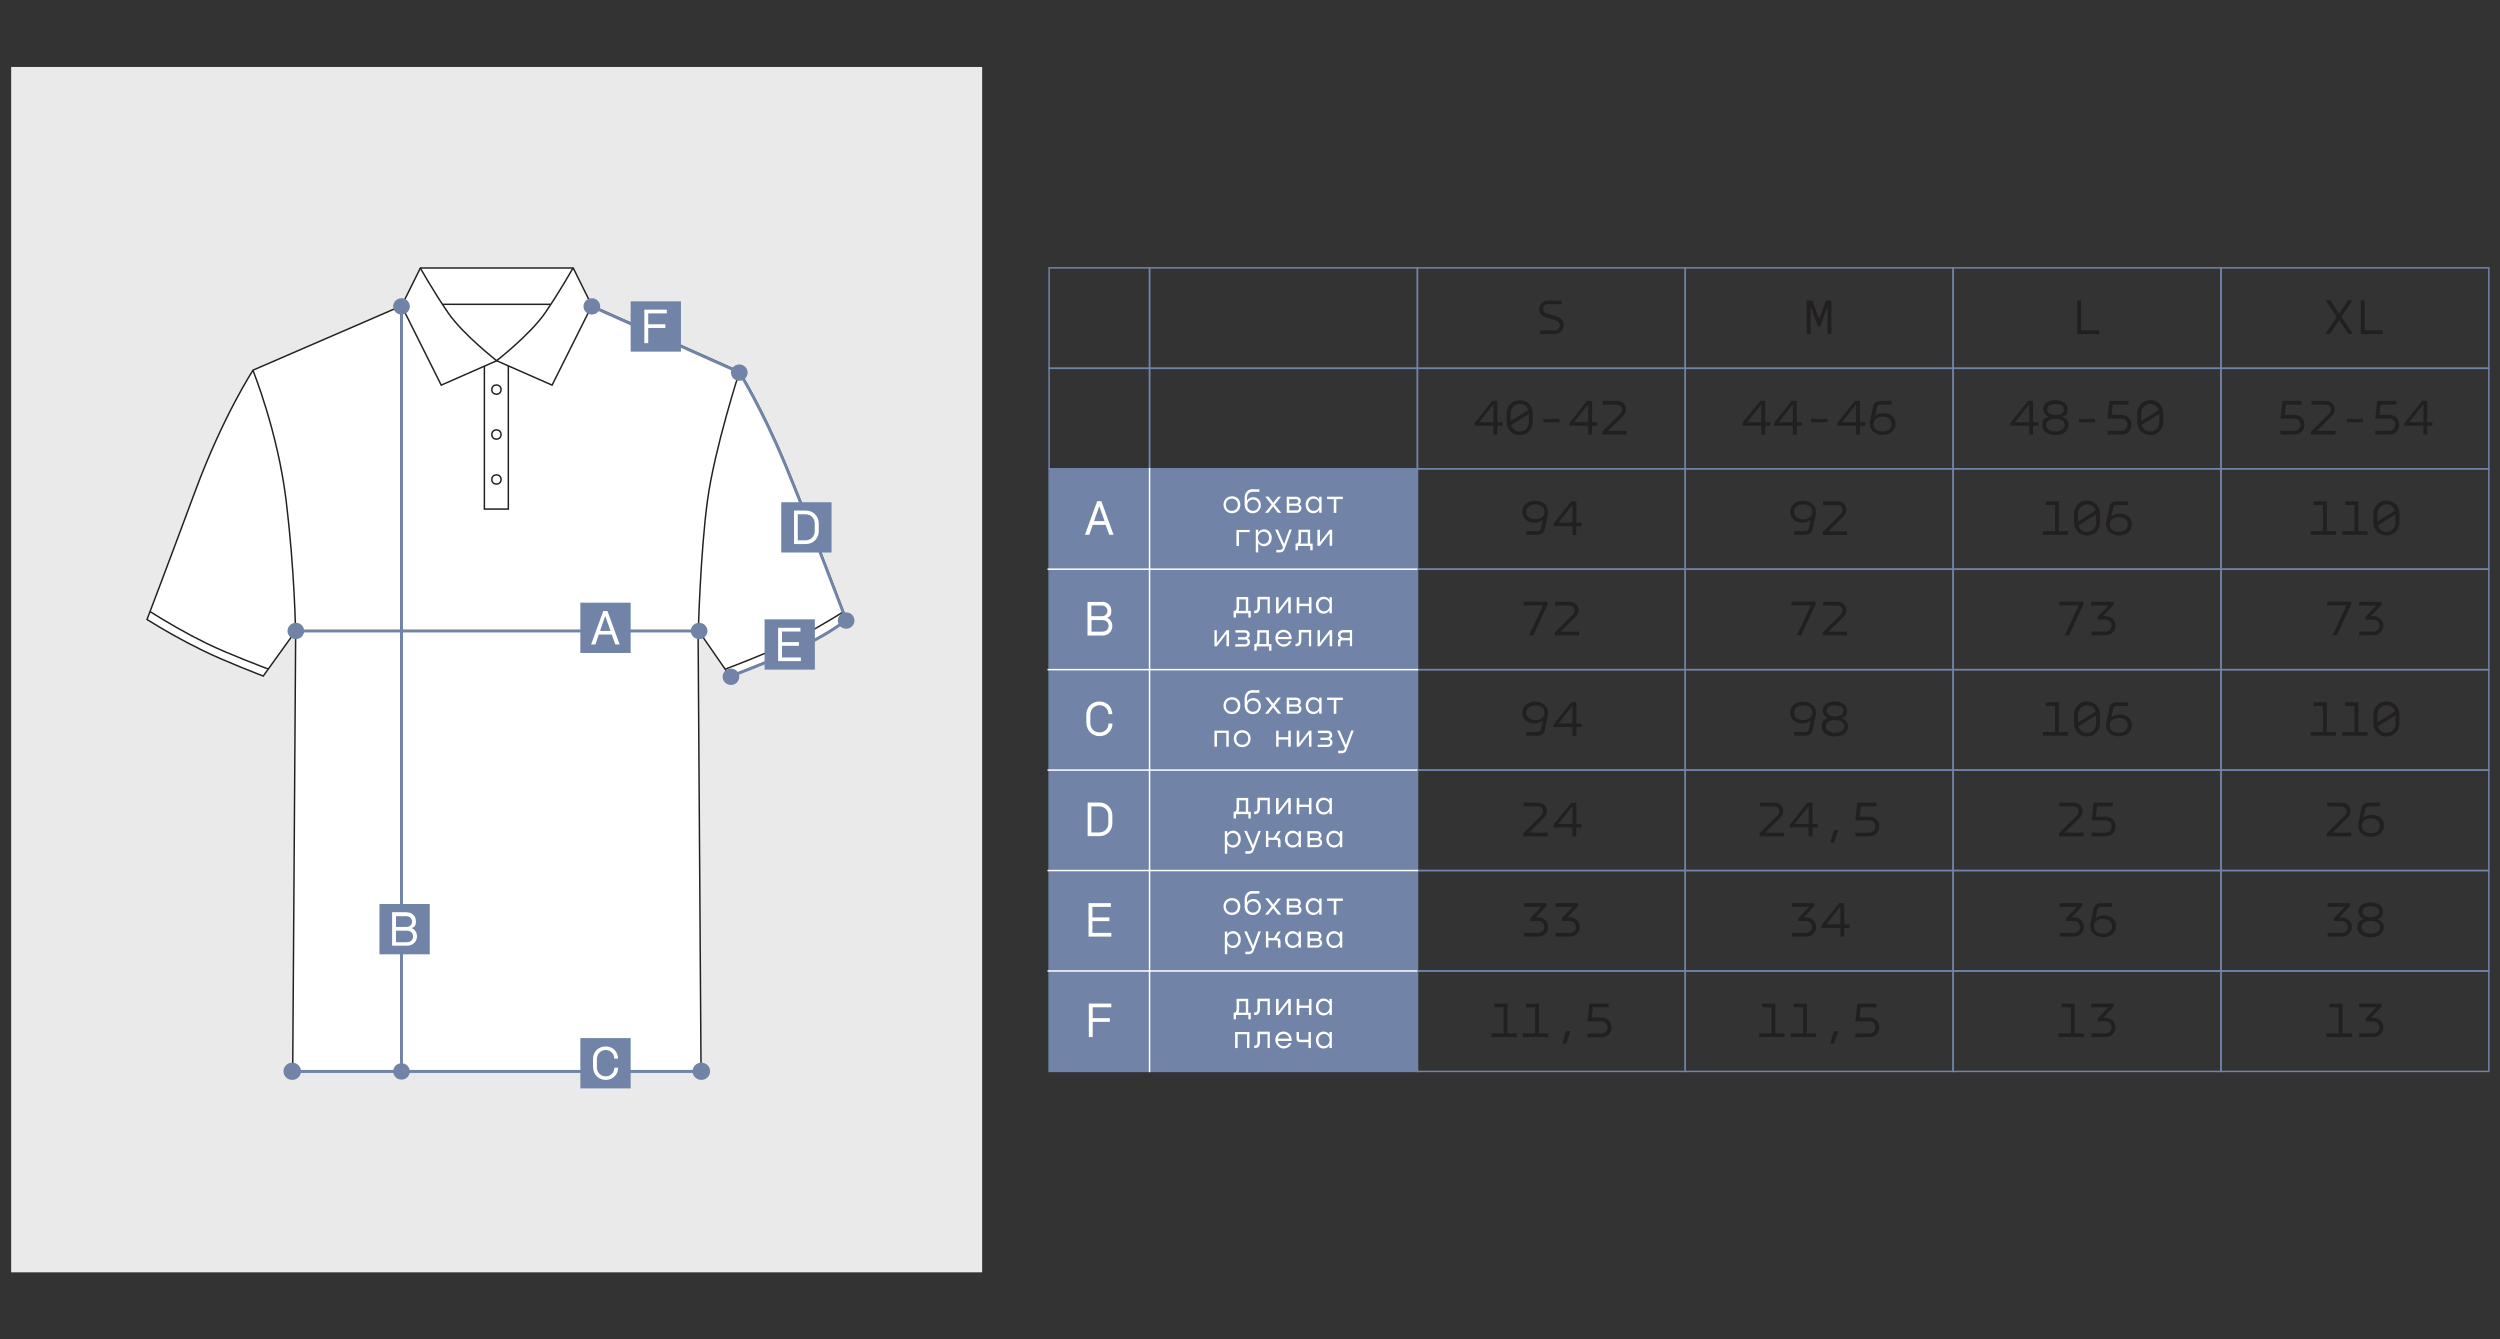 <?xml version="1.0" encoding="UTF-8"?> <svg xmlns="http://www.w3.org/2000/svg" id="_Слой_1" data-name="Слой_1" version="1.1" viewBox="0 0 1680 900"><rect x="0" y="0" width="1680" height="900" fill="#333333" stroke="none"/><defs><style> .st0, .st1, .st2, .st3, .st4, .st5 { stroke-miterlimit: 10; } .st0, .st1, .st2, .st5 { fill: none; } .st0, .st3 { stroke: #212121; } .st6 { fill: #221f1f; } .st7, .st3 { fill: #fff; } .st1 { stroke: #fff; } .st2, .st4, .st5 { stroke: #7184a8; } .st4, .st8 { fill: #7184a8; } .st9 { fill: #eaeaea; } .st5 { stroke-width: 2px; } </style></defs><rect class="st9" x="7.5" y="45" width="652.5" height="810"></rect><g><path class="st3" d="M568.7,416.3s-8.9,7.5-27.2,16.6c-18.2,9.1-51,21.4-51,21.4l-21.4-30.9,2,296.6H196.7l2-296-21.8,30.3s-26.4-10.1-40.9-17.3c-13.9-6.8-26.3-13.9-37.2-20.7,0,0,13.1-34.3,32.1-85.5,18.9-51.2,39.2-82.1,39.2-82.1l99.8-43.2,12.6-25.4h102.7l12.6,25.4,99.2,44.3s15.1,24,30.9,62.1c15.8,38.1,40.9,104.4,40.9,104.4Z"></path><path class="st0" d="M169.9,248.7s16.7,41,22.4,87.8c5.7,46.8,6.3,87.6,6.3,87.6"></path><path class="st0" d="M496.9,249.8s-16.8,51.9-21.5,86.7c-4.7,34.8-6.1,86.9-6.1,86.9"></path><path class="st0" d="M269.8,205.4l26.7,53.4,37.3-16.4s-22.5-17.5-32.6-32.1c-10.1-14.7-18.8-30.3-18.8-30.3"></path><path class="st0" d="M397.7,205.4l-26.7,53.4-37.3-16.4s22.5-17.5,32.6-32.1c10.1-14.7,18.8-30.3,18.8-30.3"></path><line class="st0" x1="297.2" y1="204.5" x2="369.9" y2="204.5"></line><polyline class="st0" points="341.6 245.9 341.6 342.1 325.5 342.1 325.5 246"></polyline><circle class="st0" cx="333.6" cy="261.8" r="3.1"></circle><circle class="st0" cx="333.6" cy="322.2" r="3.1"></circle><circle class="st0" cx="333.6" cy="292" r="3.1"></circle><path class="st0" d="M180.3,449.6s-27-10.1-41.6-17.3c-13.9-6.8-27-14.5-37.9-21.3"></path><path class="st0" d="M487.5,449.6s27-10.1,41.6-17.3c13.9-6.8,27-14.5,37.9-21.3"></path></g><ellipse class="st8" cx="269.8" cy="205.9" rx="5.6" ry="5.5"></ellipse><ellipse class="st8" cx="397.7" cy="205.9" rx="5.6" ry="5.5"></ellipse><ellipse class="st8" cx="496.8" cy="250.4" rx="5.6" ry="5.5"></ellipse><ellipse class="st8" cx="568.6" cy="417" rx="5.6" ry="5.5"></ellipse><line class="st5" x1="269.8" y1="721.2" x2="269.8" y2="205.9"></line><ellipse class="st8" cx="269.8" cy="720" rx="5.6" ry="5.5"></ellipse><line class="st5" x1="199.4" y1="720" x2="471.7" y2="720"></line><ellipse class="st8" cx="471.3" cy="719.9" rx="5.9" ry="5.8"></ellipse><ellipse class="st8" cx="196.4" cy="719.9" rx="5.9" ry="5.8"></ellipse><g><rect class="st8" x="390" y="697.6" width="33.8" height="33.8"></rect><path class="st7" d="M398.5,717.2v-5.5c0-4.9,3.6-8.5,8.5-8.5s8.3,3.5,8.3,8.2h-2.5c0-3.3-2.6-5.8-5.8-5.8s-5.9,2.6-5.9,6.1v5.5c0,3.5,2.5,6.1,5.9,6.1s5.8-2.5,5.8-5.8h2.6c0,4.6-3.6,8.2-8.3,8.2s-8.5-3.6-8.5-8.5Z"></path></g><g><rect class="st8" x="255" y="607.5" width="33.8" height="33.8"></rect><path class="st7" d="M273.3,613.1c3.5,0,6.2,2.4,6.2,5.9s-1,3.8-2.8,4.7h0c2.2,1,3.5,3,3.5,5.5,0,3.6-2.8,6.3-6.5,6.3h-10.2v-22.5h9.8ZM273.2,622.9c2.1,0,3.7-1.5,3.7-3.6s-1.7-3.6-3.7-3.6h-7.1v7.2h7.1ZM273.7,633.1c2.2,0,3.9-1.6,3.9-3.8s-1.7-3.9-4-3.9h-7.5v7.8h7.6Z"></path></g><line class="st5" x1="198.6" y1="424" x2="466.4" y2="424"></line><ellipse class="st8" cx="469.8" cy="424" rx="5.6" ry="5.5"></ellipse><ellipse class="st8" cx="491.2" cy="454.8" rx="5.6" ry="5.5"></ellipse><ellipse class="st8" cx="198.8" cy="424" rx="5.6" ry="5.5"></ellipse><g><rect class="st8" x="390" y="405" width="33.8" height="33.8"></rect><path class="st7" d="M411.2,426.4h-8.8l-2.3,6.7h-2.9l8.2-22.5h2.8l8.2,22.5h-2.9l-2.4-6.7ZM410.3,424l-3.5-9.8h-.2l-3.4,9.8h7Z"></path></g><path class="st5" d="M397.6,205.9l99.2,44.3s15.1,24,30.9,62.1c15.8,38.1,40.9,104.4,40.9,104.4,0,0-8.9,7.5-27.2,16.6-18.2,9.1-51,21.4-51,21.4"></path><g><rect class="st8" x="513.8" y="416.2" width="33.8" height="33.8"></rect><path class="st7" d="M523,421.9h14.9v2.5h-12.4v7.1h11.4v2.5h-11.4v7.8h12.7v2.5h-15.3v-22.5Z"></path></g><g><rect class="st8" x="525" y="337.5" width="33.8" height="33.8"></rect><path class="st7" d="M550.2,351.8v5.1c0,4.8-3.6,8.7-8.7,8.7h-7.9v-22.5h7.9c5.1,0,8.7,3.9,8.7,8.7ZM536.1,345.6v17.5h5.3c3.6,0,6.1-2.8,6.1-6.2v-5.1c0-3.4-2.5-6.2-6.1-6.2h-5.3Z"></path></g><g><rect class="st8" x="423.8" y="202.5" width="33.8" height="33.8"></rect><path class="st7" d="M433.1,208.1h15v2.5h-12.5v7.3h11.5v2.5h-11.5v10.2h-2.6v-22.5Z"></path></g><g><rect class="st4" x="705" y="315" width="247.5" height="405"></rect><path class="st7" d="M731.7,674.4h15.1v2.5h-12.5v7.3h11.5v2.5h-11.5v10.2h-2.6v-22.6Z"></path><path class="st7" d="M731.5,606.9h15v2.5h-12.4v7.1h11.4v2.5h-11.4v7.9h12.7v2.5h-15.3v-22.6Z"></path><g><path class="st6" d="M1032.1,616.5h1.7c3.7,0,6.6,2.8,6.6,6.4s-2.9,6.5-6.6,6.5h-9.6v-2.5h9.5c2.3,0,4.1-1.8,4.1-4s-1.8-4-4.1-4h-5.3v-1.9l7.3-7.6h-11.6v-2.5h15.2v1.9l-7.2,7.7Z"></path><path class="st6" d="M1053.3,616.5h1.7c3.7,0,6.6,2.8,6.6,6.4s-2.9,6.5-6.6,6.5h-9.6v-2.5h9.5c2.3,0,4.1-1.8,4.1-4s-1.8-4-4.1-4h-5.3v-1.9l7.3-7.6h-11.6v-2.5h15.2v1.9l-7.2,7.7Z"></path></g><g><path class="st6" d="M1212.1,616.5h1.7c3.7,0,6.6,2.8,6.6,6.4s-2.9,6.5-6.6,6.5h-9.6v-2.5h9.5c2.3,0,4.1-1.8,4.1-4s-1.8-4-4.1-4h-5.3v-1.9l7.3-7.6h-11.6v-2.5h15.2v1.9l-7.2,7.7Z"></path><path class="st6" d="M1239.3,621.2h3.5v2.4h-3.5v5.9h-2.6v-5.9h-12.7v-1.8l11.9-14.9h3.4v14.3ZM1236.7,621.2v-12l-9.5,12h9.5Z"></path></g><g><path class="st6" d="M1392.1,616.5h1.7c3.7,0,6.6,2.8,6.6,6.4s-2.9,6.5-6.6,6.5h-9.6v-2.5h9.5c2.3,0,4.1-1.8,4.1-4s-1.8-4-4.1-4h-5.3v-1.9l7.3-7.6h-11.6v-2.5h15.2v1.9l-7.2,7.7Z"></path><path class="st6" d="M1404.8,620.8l2.2-10.3c.5-2.2,2-3.6,4.9-3.6h7.4v2.5h-7.3c-1.3,0-2.2.5-2.5,1.8l-1.3,5.7h.1c1.5-1.1,3.5-1.8,5.4-1.8,5,0,8.3,2.9,8.3,7.3s-3.6,7.4-8.6,7.4-8.7-3-8.7-7.4,0-1.1.2-1.7ZM1413.3,627.4c3.6,0,6-1.9,6-5s-2.5-4.9-6.1-4.9-6.1,1.9-6.1,5,2.3,4.9,6.2,4.9Z"></path></g><polygon class="st2" points="1112.5 585 1092.5 585 1072.5 585 1052.5 585 1032.5 585 1012.5 585 992.5 585 972.5 585 952.5 585 952.5 607.5 952.5 630 952.5 652.5 972.5 652.5 992.5 652.5 1012.5 652.5 1032.5 652.5 1052.5 652.5 1072.5 652.5 1092.5 652.5 1112.5 652.5 1132.5 652.5 1132.5 630 1132.5 607.5 1132.5 585 1112.5 585"></polygon><g><path class="st6" d="M1012.9,694.4h6.3v2.5h-17v-2.5h8.2v-17.5h-6.2v-2.5h8.8v20.1Z"></path><path class="st6" d="M1034.1,694.4h6.3v2.5h-17v-2.5h8.2v-17.5h-6.2v-2.5h8.8v20.1Z"></path><path class="st6" d="M1052.4,701.4h-2.5l2.5-8.5h3l-3,8.5Z"></path><path class="st6" d="M1081.2,676.9h-10.8l-.8,6.9h6.6c4.3,0,6.7,3.1,6.7,6.6s-2.5,6.6-6.7,6.6h-9.4v-2.5h9.3c2.5,0,4.1-1.9,4.1-4.1,0-2.2-1.5-4.1-4.1-4.1h-9.3l1.3-11.9h12.9v2.5Z"></path></g><g><path class="st6" d="M1192.9,694.4h6.3v2.5h-17v-2.5h8.2v-17.5h-6.2v-2.5h8.8v20.1Z"></path><path class="st6" d="M1214.1,694.4h6.3v2.5h-17v-2.5h8.2v-17.5h-6.2v-2.5h8.8v20.1Z"></path><path class="st6" d="M1232.4,701.4h-2.5l2.5-8.5h3l-3,8.5Z"></path><path class="st6" d="M1261.2,676.9h-10.8l-.8,6.9h6.6c4.3,0,6.7,3.1,6.7,6.6s-2.5,6.6-6.7,6.6h-9.4v-2.5h9.3c2.5,0,4.1-1.9,4.1-4.1,0-2.2-1.5-4.1-4.1-4.1h-9.3l1.3-11.9h12.9v2.5Z"></path></g><g><path class="st6" d="M1394.1,694.4h6.3v2.5h-17v-2.5h8.2v-17.5h-6.2v-2.5h8.8v20.1Z"></path><path class="st6" d="M1413.3,684h1.7c3.7,0,6.6,2.8,6.6,6.4s-2.9,6.5-6.6,6.5h-9.6v-2.5h9.5c2.3,0,4.1-1.8,4.1-4s-1.8-4-4.1-4h-5.3v-1.9l7.3-7.6h-11.6v-2.5h15.2v1.9l-7.2,7.7Z"></path></g><polygon class="st2" points="1112.5 652.5 1092.5 652.5 1072.5 652.5 1052.5 652.5 1032.5 652.5 1012.5 652.5 992.5 652.5 972.5 652.5 952.5 652.5 952.5 675 952.5 697.5 952.5 720 972.5 720 992.5 720 1012.5 720 1032.5 720 1052.5 720 1072.5 720 1092.5 720 1112.5 720 1132.5 720 1132.5 697.5 1132.5 675 1132.5 652.5 1112.5 652.5"></polygon><path class="st6" d="M1049.4,201.9v2.5h-9.2c-2.1,0-3.2,1.6-3.2,3.1s.7,2.6,2.4,3.1l6.9,2.1c3.1,1,4.6,3.4,4.6,5.8s-2.2,6-6.1,6h-9.8v-2.5h9.7c2.2,0,3.4-1.7,3.4-3.4s-.8-2.8-2.5-3.3l-6.9-2.1c-3-.9-4.4-3.2-4.4-5.5s2.1-5.7,5.9-5.7h9.4Z"></path><path class="st6" d="M1214.2,201.9h3.7l4.6,12.7,4.5-12.7h3.7v22.6h-2.6v-18.4h-.1l-4.8,13.2h-1.6l-4.8-13.3h-.1v18.5h-2.6v-22.6Z"></path><path class="st6" d="M1398.5,201.9v20.1h12.1v2.5h-14.7v-22.6h2.6Z"></path><polygon class="st2" points="1112.5 180 1092.5 180 1072.5 180 1052.5 180 1032.5 180 1012.5 180 992.5 180 972.5 180 952.5 180 952.5 202.5 952.5 225 952.5 247.5 972.5 247.5 992.5 247.5 1012.5 247.5 1032.5 247.5 1052.5 247.5 1072.5 247.5 1092.5 247.5 1112.5 247.5 1132.5 247.5 1132.5 225 1132.5 202.5 1132.5 180 1112.5 180"></polygon><polygon class="st2" points="1292.5 180 1272.5 180 1252.5 180 1232.5 180 1212.5 180 1192.5 180 1172.5 180 1152.5 180 1132.5 180 1132.5 202.5 1132.5 225 1132.5 247.5 1152.5 247.5 1172.5 247.5 1192.5 247.5 1212.5 247.5 1232.5 247.5 1252.5 247.5 1272.5 247.5 1292.5 247.5 1312.5 247.5 1312.5 225 1312.5 202.5 1312.5 180 1292.5 180"></polygon><polygon class="st2" points="1472.5 180 1452.5 180 1432.5 180 1412.5 180 1392.5 180 1372.5 180 1352.5 180 1332.5 180 1312.5 180 1312.5 202.5 1312.5 225 1312.5 247.5 1332.5 247.5 1352.5 247.5 1372.5 247.5 1392.5 247.5 1412.5 247.5 1432.5 247.5 1452.5 247.5 1472.5 247.5 1492.5 247.5 1492.5 225 1492.5 202.5 1492.5 180 1472.5 180"></polygon><polygon class="st2" points="1652.5 180 1632.5 180 1612.5 180 1592.5 180 1572.5 180 1552.5 180 1532.5 180 1512.5 180 1492.5 180 1492.5 202.5 1492.5 225 1492.5 247.5 1512.5 247.5 1532.5 247.5 1552.5 247.5 1572.5 247.5 1592.5 247.5 1612.5 247.5 1632.5 247.5 1652.5 247.5 1672.5 247.5 1672.5 225 1672.5 202.5 1672.5 180 1652.5 180"></polygon><g><path class="st6" d="M1006.2,283.7h3.5v2.4h-3.5v5.9h-2.6v-5.9h-12.7v-1.8l11.9-14.9h3.4v14.3ZM1003.6,283.7v-12l-9.5,12h9.5Z"></path><path class="st6" d="M1021.3,292.4c-5,0-8.8-3.8-8.8-8.9v-5.7c0-5.1,3.7-8.9,8.8-8.9s8.7,3.8,8.7,8.9v5.7c0,5.1-3.7,8.9-8.7,8.9ZM1027,275.6c-.8-2.5-3-4.2-5.8-4.2s-6.1,2.7-6.1,6.3v5.3l11.9-7.4ZM1021.3,289.9c3.5,0,6.1-2.7,6.1-6.3v-5.5l-11.9,7.5c.7,2.6,3,4.4,5.8,4.4Z"></path><path class="st6" d="M1048,281.5v2.3h-10.9v-2.3h10.9Z"></path><path class="st6" d="M1069.9,283.7h3.5v2.4h-3.5v5.9h-2.6v-5.9h-12.7v-1.8l11.9-14.9h3.4v14.3ZM1067.3,283.7v-12l-9.5,12h9.5Z"></path><path class="st6" d="M1088.8,278c2.3-2.2,1.5-6.1-2.4-6.1h-9.4v-2.5h9.5c6.4,0,7.9,6.6,4,10.3l-9.9,9.8h12.5v2.5h-16.4v-2l12.1-12Z"></path></g><g><path class="st6" d="M1186.2,283.7h3.5v2.4h-3.5v5.9h-2.6v-5.9h-12.7v-1.8l11.9-14.9h3.4v14.3ZM1183.6,283.7v-12l-9.5,12h9.5Z"></path><path class="st6" d="M1207.4,283.7h3.5v2.4h-3.5v5.9h-2.6v-5.9h-12.7v-1.8l11.9-14.9h3.4v14.3ZM1204.8,283.7v-12l-9.5,12h9.5Z"></path><path class="st6" d="M1228,281.5v2.3h-10.9v-2.3h10.9Z"></path><path class="st6" d="M1249.9,283.7h3.5v2.4h-3.5v5.9h-2.6v-5.9h-12.7v-1.8l11.9-14.9h3.4v14.3ZM1247.3,283.7v-12l-9.5,12h9.5Z"></path><path class="st6" d="M1256.6,283.3l2.2-10.3c.5-2.2,2-3.6,4.9-3.6h7.4v2.5h-7.3c-1.3,0-2.2.5-2.5,1.8l-1.3,5.7h.1c1.5-1.1,3.5-1.8,5.4-1.8,5,0,8.3,2.9,8.3,7.3s-3.6,7.4-8.6,7.4-8.7-3-8.7-7.4,0-1.1.2-1.7ZM1265.2,289.9c3.6,0,6-1.9,6-5s-2.5-4.9-6.1-4.9-6.1,1.9-6.1,5,2.3,4.9,6.2,4.9Z"></path></g><g><path class="st6" d="M1366.2,283.7h3.5v2.4h-3.5v5.9h-2.6v-5.9h-12.7v-1.8l11.9-14.9h3.4v14.3ZM1363.6,283.7v-12l-9.5,12h9.5Z"></path><path class="st6" d="M1376.8,280.1h0c-2.4-1-3.8-2.9-3.8-5.1,0-3.9,3.6-6.1,8.2-6.1s8.3,2.2,8.3,6.1-1.3,4.1-3.8,5.1h0c2.7.9,4.4,2.9,4.4,5.6,0,4.2-3.9,6.7-8.9,6.7s-8.8-2.5-8.8-6.7,1.5-4.6,4.3-5.6ZM1381.2,289.9c3.6,0,6.3-1.6,6.3-4.3s-2.7-4.2-6.3-4.2-6.2,1.5-6.2,4.2,2.8,4.3,6.2,4.3ZM1381.3,278.9c3.2,0,5.7-1.3,5.7-3.7s-2.4-3.7-5.7-3.7-5.6,1.3-5.6,3.7,2.5,3.7,5.7,3.7Z"></path><path class="st6" d="M1408,281.5v2.3h-10.9v-2.3h10.9Z"></path><path class="st6" d="M1430.6,271.9h-10.8l-.8,6.9h6.6c4.3,0,6.7,3.1,6.7,6.6s-2.5,6.6-6.7,6.6h-9.4v-2.5h9.3c2.5,0,4.1-1.9,4.1-4.1,0-2.2-1.5-4.1-4.1-4.1h-9.3l1.3-11.9h12.9v2.5Z"></path><path class="st6" d="M1445,292.4c-5,0-8.8-3.8-8.8-8.9v-5.7c0-5.1,3.7-8.9,8.8-8.9s8.7,3.8,8.7,8.9v5.7c0,5.1-3.7,8.9-8.7,8.9ZM1450.7,275.6c-.8-2.5-3-4.2-5.8-4.2s-6.1,2.7-6.1,6.3v5.3l11.9-7.4ZM1445,289.9c3.5,0,6.1-2.7,6.1-6.3v-5.5l-11.9,7.5c.7,2.6,3,4.4,5.8,4.4Z"></path></g><polygon class="st2" points="1112.5 247.5 1092.5 247.5 1072.5 247.5 1052.5 247.5 1032.5 247.5 1012.5 247.5 992.5 247.5 972.5 247.5 952.5 247.5 952.5 270 952.5 292.5 952.5 315 972.5 315 992.5 315 1012.5 315 1032.5 315 1052.5 315 1072.5 315 1092.5 315 1112.5 315 1132.5 315 1132.5 292.5 1132.5 270 1132.5 247.5 1112.5 247.5"></polygon><g><path class="st6" d="M1040.2,480.5l-2.2,10.3c-.5,2.2-2,3.6-4.9,3.6h-7.4v-2.5h7.3c1.3,0,2.2-.5,2.5-1.8l1.3-5.7h-.1c-1.5,1.1-3.5,1.8-5.4,1.8-5,0-8.3-2.9-8.3-7.3s3.6-7.4,8.6-7.4,8.7,3,8.7,7.4,0,1.1-.2,1.7ZM1031.7,474c-3.6,0-6,1.9-6,5s2.5,4.9,6.1,4.9,6.1-1.9,6.1-5-2.3-4.9-6.2-4.9Z"></path><path class="st6" d="M1059.3,486.2h3.5v2.4h-3.5v5.9h-2.6v-5.9h-12.7v-1.8l11.9-14.9h3.4v14.3ZM1056.7,486.2v-12l-9.5,12h9.5Z"></path></g><g><path class="st6" d="M1220.2,480.5l-2.2,10.3c-.5,2.2-2,3.6-4.9,3.6h-7.4v-2.5h7.3c1.3,0,2.2-.5,2.5-1.8l1.3-5.7h-.1c-1.5,1.1-3.5,1.8-5.4,1.8-5,0-8.3-2.9-8.3-7.3s3.6-7.4,8.6-7.4,8.7,3,8.7,7.4,0,1.1-.2,1.7ZM1211.7,474c-3.6,0-6,1.9-6,5s2.5,4.9,6.1,4.9,6.1-1.9,6.1-5-2.3-4.9-6.2-4.9Z"></path><path class="st6" d="M1228.6,482.6h0c-2.4-1-3.8-2.9-3.8-5.1,0-3.9,3.6-6.1,8.2-6.1s8.3,2.2,8.3,6.1-1.3,4.1-3.8,5.1h0c2.7.9,4.4,2.9,4.4,5.6,0,4.2-3.9,6.7-8.9,6.7s-8.8-2.5-8.8-6.7,1.5-4.6,4.3-5.6ZM1233.1,492.4c3.6,0,6.3-1.6,6.3-4.3s-2.7-4.2-6.3-4.2-6.2,1.5-6.2,4.2,2.8,4.3,6.2,4.3ZM1233.1,481.4c3.2,0,5.7-1.3,5.7-3.7s-2.4-3.7-5.7-3.7-5.6,1.3-5.6,3.7,2.5,3.7,5.7,3.7Z"></path></g><g><path class="st6" d="M1383.5,491.9h6.3v2.5h-17v-2.5h8.2v-17.5h-6.2v-2.5h8.8v20.1Z"></path><path class="st6" d="M1402.5,494.9c-5,0-8.8-3.8-8.8-8.9v-5.7c0-5.1,3.7-8.9,8.8-8.9s8.7,3.8,8.7,8.9v5.7c0,5.1-3.7,8.9-8.7,8.9ZM1408.3,478.1c-.8-2.5-3-4.2-5.8-4.2s-6.1,2.7-6.1,6.3v5.3l11.9-7.4ZM1402.5,492.4c3.5,0,6.1-2.7,6.1-6.3v-5.5l-11.9,7.5c.7,2.6,3,4.4,5.8,4.4Z"></path><path class="st6" d="M1415.4,485.8l2.2-10.3c.5-2.2,2-3.6,4.9-3.6h7.4v2.5h-7.3c-1.3,0-2.2.5-2.5,1.8l-1.3,5.7h.1c1.5-1.1,3.5-1.8,5.4-1.8,5,0,8.3,2.9,8.3,7.3s-3.6,7.4-8.6,7.4-8.7-3-8.7-7.4,0-1.1.2-1.7ZM1423.9,492.4c3.6,0,6-1.9,6-5s-2.5-4.9-6.1-4.9-6.1,1.9-6.1,5,2.3,4.9,6.2,4.9Z"></path></g><polygon class="st2" points="1112.5 450 1092.5 450 1072.5 450 1052.5 450 1032.5 450 1012.5 450 992.5 450 972.5 450 952.5 450 952.5 472.5 952.5 495 952.5 517.5 972.5 517.5 992.5 517.5 1012.5 517.5 1032.5 517.5 1052.5 517.5 1072.5 517.5 1092.5 517.5 1112.5 517.5 1132.5 517.5 1132.5 495 1132.5 472.5 1132.5 450 1112.5 450"></polygon><g><path class="st6" d="M1035.7,548c2.3-2.2,1.5-6.1-2.4-6.1h-9.4v-2.5h9.5c6.4,0,7.9,6.6,4,10.3l-9.9,9.8h12.5v2.5h-16.4v-2l12.1-12Z"></path><path class="st6" d="M1059.3,553.7h3.5v2.4h-3.5v5.9h-2.6v-5.9h-12.7v-1.8l11.9-14.9h3.4v14.3ZM1056.7,553.7v-12l-9.5,12h9.5Z"></path></g><g><path class="st6" d="M1194.5,548c2.3-2.2,1.5-6.1-2.4-6.1h-9.4v-2.5h9.5c6.4,0,7.9,6.6,4,10.3l-9.9,9.8h12.5v2.5h-16.4v-2l12.1-12Z"></path><path class="st6" d="M1218,553.7h3.5v2.4h-3.5v5.9h-2.6v-5.9h-12.7v-1.8l11.9-14.9h3.4v14.3ZM1215.4,553.7v-12l-9.5,12h9.5Z"></path><path class="st6" d="M1232.4,566.4h-2.5l2.5-8.5h3l-3,8.5Z"></path><path class="st6" d="M1261.2,541.9h-10.8l-.8,6.9h6.6c4.3,0,6.7,3.1,6.7,6.6s-2.5,6.6-6.7,6.6h-9.4v-2.5h9.3c2.5,0,4.1-1.9,4.1-4.1,0-2.2-1.5-4.1-4.1-4.1h-9.3l1.3-11.9h12.9v2.5Z"></path></g><g><path class="st6" d="M1395.7,548c2.3-2.2,1.5-6.1-2.4-6.1h-9.4v-2.5h9.5c6.4,0,7.9,6.6,4,10.3l-9.9,9.8h12.5v2.5h-16.4v-2l12.1-12Z"></path><path class="st6" d="M1420,541.9h-10.8l-.8,6.9h6.6c4.3,0,6.7,3.1,6.7,6.6s-2.5,6.6-6.7,6.6h-9.4v-2.5h9.3c2.5,0,4.1-1.9,4.1-4.1,0-2.2-1.5-4.1-4.1-4.1h-9.3l1.3-11.9h12.9v2.5Z"></path></g><polygon class="st2" points="1112.5 517.5 1092.5 517.5 1072.5 517.5 1052.5 517.5 1032.5 517.5 1012.5 517.5 992.5 517.5 972.5 517.5 952.5 517.5 952.5 540 952.5 562.5 952.5 585 972.5 585 992.5 585 1012.5 585 1032.5 585 1052.5 585 1072.5 585 1092.5 585 1112.5 585 1132.5 585 1132.5 562.5 1132.5 540 1132.5 517.5 1112.5 517.5"></polygon><g><path class="st6" d="M1040.2,345.5l-2.2,10.3c-.5,2.2-2,3.6-4.9,3.6h-7.4v-2.5h7.3c1.3,0,2.2-.5,2.5-1.8l1.3-5.7h-.1c-1.5,1.1-3.5,1.8-5.4,1.8-5,0-8.3-2.9-8.3-7.3s3.6-7.4,8.6-7.4,8.7,3,8.7,7.4,0,1.1-.2,1.7ZM1031.7,339c-3.6,0-6,1.9-6,5s2.5,4.9,6.1,4.9,6.1-1.9,6.1-5-2.3-4.9-6.2-4.9Z"></path><path class="st6" d="M1059.3,351.2h3.5v2.4h-3.5v5.9h-2.6v-5.9h-12.7v-1.8l11.9-14.9h3.4v14.3ZM1056.7,351.2v-12l-9.5,12h9.5Z"></path></g><g><path class="st6" d="M1220.2,345.5l-2.2,10.3c-.5,2.2-2,3.6-4.9,3.6h-7.4v-2.5h7.3c1.3,0,2.2-.5,2.5-1.8l1.3-5.7h-.1c-1.5,1.1-3.5,1.8-5.4,1.8-5,0-8.3-2.9-8.3-7.3s3.6-7.4,8.6-7.4,8.7,3,8.7,7.4,0,1.1-.2,1.7ZM1211.7,339c-3.6,0-6,1.9-6,5s2.5,4.9,6.1,4.9,6.1-1.9,6.1-5-2.3-4.9-6.2-4.9Z"></path><path class="st6" d="M1236.9,345.5c2.3-2.2,1.5-6.1-2.4-6.1h-9.4v-2.5h9.5c6.4,0,7.9,6.6,4,10.3l-9.9,9.8h12.5v2.5h-16.4v-2l12.1-12Z"></path></g><g><path class="st6" d="M1383.5,356.9h6.3v2.5h-17v-2.5h8.2v-17.5h-6.2v-2.5h8.8v20.1Z"></path><path class="st6" d="M1402.5,359.9c-5,0-8.8-3.8-8.8-8.9v-5.7c0-5.1,3.7-8.9,8.8-8.9s8.7,3.8,8.7,8.9v5.7c0,5.1-3.7,8.9-8.7,8.9ZM1408.3,343.1c-.8-2.5-3-4.2-5.8-4.2s-6.1,2.7-6.1,6.3v5.3l11.9-7.4ZM1402.5,357.4c3.5,0,6.1-2.7,6.1-6.3v-5.5l-11.9,7.5c.7,2.6,3,4.4,5.8,4.4Z"></path><path class="st6" d="M1415.4,350.8l2.2-10.3c.5-2.2,2-3.6,4.9-3.6h7.4v2.5h-7.3c-1.3,0-2.2.5-2.5,1.8l-1.3,5.7h.1c1.5-1.1,3.5-1.8,5.4-1.8,5,0,8.3,2.9,8.3,7.3s-3.6,7.4-8.6,7.4-8.7-3-8.7-7.4,0-1.1.2-1.7ZM1423.9,357.4c3.6,0,6-1.9,6-5s-2.5-4.9-6.1-4.9-6.1,1.9-6.1,5,2.3,4.9,6.2,4.9Z"></path></g><polygon class="st2" points="1112.5 315 1092.5 315 1072.5 315 1052.5 315 1032.5 315 1012.5 315 992.5 315 972.5 315 952.5 315 952.5 337.5 952.5 360 952.5 382.5 972.5 382.5 992.5 382.5 1012.5 382.5 1032.5 382.5 1052.5 382.5 1072.5 382.5 1092.5 382.5 1112.5 382.5 1132.5 382.5 1132.5 360 1132.5 337.5 1132.5 315 1112.5 315"></polygon><g><path class="st6" d="M1030.4,426.9h-2.9l9.4-20.1h-13v-2.5h16.1v2l-9.6,20.6Z"></path><path class="st6" d="M1056.9,413c2.3-2.2,1.5-6.1-2.4-6.1h-9.4v-2.5h9.5c6.4,0,7.9,6.6,4,10.3l-9.9,9.8h12.5v2.5h-16.4v-2l12.1-12Z"></path></g><g><path class="st6" d="M1210.4,426.9h-2.9l9.4-20.1h-13v-2.5h16.1v2l-9.6,20.6Z"></path><path class="st6" d="M1236.9,413c2.3-2.2,1.5-6.1-2.4-6.1h-9.4v-2.5h9.5c6.4,0,7.9,6.6,4,10.3l-9.9,9.8h12.5v2.5h-16.4v-2l12.1-12Z"></path></g><g><path class="st6" d="M1390.4,426.9h-2.9l9.4-20.1h-13v-2.5h16.1v2l-9.6,20.6Z"></path><path class="st6" d="M1413.3,414h1.7c3.7,0,6.6,2.8,6.6,6.4s-2.9,6.5-6.6,6.5h-9.6v-2.5h9.5c2.3,0,4.1-1.8,4.1-4s-1.8-4-4.1-4h-5.3v-1.9l7.3-7.6h-11.6v-2.5h15.2v1.9l-7.2,7.7Z"></path></g><g><path class="st6" d="M1572.1,616.5h1.7c3.7,0,6.6,2.8,6.6,6.4s-2.9,6.5-6.6,6.5h-9.6v-2.5h9.5c2.3,0,4.1-1.8,4.1-4s-1.8-4-4.1-4h-5.3v-1.9l7.3-7.6h-11.6v-2.5h15.2v1.9l-7.2,7.7Z"></path><path class="st6" d="M1588.6,617.6h0c-2.4-1-3.8-2.9-3.8-5.1,0-3.9,3.6-6.1,8.2-6.1s8.3,2.2,8.3,6.1-1.3,4.1-3.8,5.1h0c2.7.9,4.4,2.9,4.4,5.6,0,4.2-3.9,6.7-8.9,6.7s-8.8-2.5-8.8-6.7,1.6-4.6,4.3-5.6ZM1593.1,627.4c3.6,0,6.3-1.6,6.3-4.3s-2.7-4.2-6.3-4.2-6.2,1.5-6.2,4.2,2.8,4.3,6.2,4.3ZM1593.1,616.4c3.2,0,5.7-1.3,5.7-3.7s-2.4-3.7-5.7-3.7-5.6,1.3-5.6,3.7,2.5,3.7,5.7,3.7Z"></path></g><g><path class="st6" d="M1574.1,694.4h6.3v2.5h-17v-2.5h8.2v-17.5h-6.2v-2.5h8.8v20.1Z"></path><path class="st6" d="M1593.3,684h1.7c3.7,0,6.6,2.8,6.6,6.4s-2.9,6.5-6.6,6.5h-9.6v-2.5h9.5c2.3,0,4.1-1.8,4.1-4s-1.8-4-4.1-4h-5.3v-1.9l7.3-7.6h-11.6v-2.5h15.2v1.9l-7.2,7.7Z"></path></g><g><path class="st6" d="M1571.9,211h0l6-9.2h3l-7.4,11.1,7.7,11.5h-3.2l-6-9.3h-.1l-6.1,9.3h-3.2l7.6-11.3-7.4-11.3h3.2l6,9.2Z"></path><path class="st6" d="M1589.1,201.9v20.1h12.1v2.5h-14.7v-22.6h2.6Z"></path></g><g><path class="st6" d="M1546.9,271.9h-10.8l-.8,6.9h6.6c4.3,0,6.7,3.1,6.7,6.6s-2.5,6.6-6.7,6.6h-9.4v-2.5h9.3c2.5,0,4.1-1.9,4.1-4.1,0-2.2-1.5-4.1-4.1-4.1h-9.3l1.3-11.9h12.9v2.5Z"></path><path class="st6" d="M1565.1,278c2.3-2.2,1.5-6.1-2.4-6.1h-9.4v-2.5h9.5c6.4,0,7.9,6.6,4,10.3l-9.9,9.8h12.5v2.5h-16.4v-2l12.1-12Z"></path><path class="st6" d="M1588,281.5v2.3h-10.9v-2.3h10.9Z"></path><path class="st6" d="M1610.6,271.9h-10.8l-.8,6.9h6.6c4.3,0,6.7,3.1,6.7,6.6s-2.5,6.6-6.7,6.6h-9.4v-2.5h9.3c2.5,0,4.1-1.9,4.1-4.1,0-2.2-1.5-4.1-4.1-4.1h-9.3l1.3-11.9h12.9v2.5Z"></path><path class="st6" d="M1631.1,283.7h3.5v2.4h-3.5v5.9h-2.6v-5.9h-12.7v-1.8l11.9-14.9h3.4v14.3ZM1628.5,283.7v-12l-9.5,12h9.5Z"></path></g><g><path class="st6" d="M1563.5,491.9h6.3v2.5h-17v-2.5h8.2v-17.5h-6.2v-2.5h8.8v20.1Z"></path><path class="st6" d="M1584.7,491.9h6.3v2.5h-17v-2.5h8.2v-17.5h-6.2v-2.5h8.8v20.1Z"></path><path class="st6" d="M1603.7,494.9c-5,0-8.8-3.8-8.8-8.9v-5.7c0-5.1,3.7-8.9,8.8-8.9s8.7,3.8,8.7,8.9v5.7c0,5.1-3.7,8.9-8.7,8.9ZM1609.5,478.1c-.8-2.5-3-4.2-5.8-4.2s-6.1,2.7-6.1,6.3v5.3l11.9-7.4ZM1603.7,492.4c3.5,0,6.1-2.7,6.1-6.3v-5.5l-11.9,7.5c.7,2.6,3,4.4,5.8,4.4Z"></path></g><g><path class="st6" d="M1575.7,548c2.3-2.2,1.5-6.1-2.4-6.1h-9.4v-2.5h9.5c6.4,0,7.9,6.6,4,10.3l-9.9,9.8h12.5v2.5h-16.4v-2l12.1-12Z"></path><path class="st6" d="M1584.8,553.3l2.2-10.3c.5-2.2,2-3.6,4.9-3.6h7.4v2.5h-7.3c-1.3,0-2.2.5-2.5,1.8l-1.3,5.7h.1c1.5-1.1,3.5-1.8,5.4-1.8,5,0,8.3,2.9,8.3,7.3s-3.6,7.4-8.6,7.4-8.7-3-8.7-7.4,0-1.1.2-1.7ZM1593.3,559.9c3.6,0,6-1.9,6-5s-2.5-4.9-6.1-4.9-6.1,1.9-6.1,5,2.3,4.9,6.2,4.9Z"></path></g><g><path class="st6" d="M1563.5,356.9h6.3v2.5h-17v-2.5h8.2v-17.5h-6.2v-2.5h8.8v20.1Z"></path><path class="st6" d="M1584.7,356.9h6.3v2.5h-17v-2.5h8.2v-17.5h-6.2v-2.5h8.8v20.1Z"></path><path class="st6" d="M1603.7,359.9c-5,0-8.8-3.8-8.8-8.9v-5.7c0-5.1,3.7-8.9,8.8-8.9s8.7,3.8,8.7,8.9v5.7c0,5.1-3.7,8.9-8.7,8.9ZM1609.5,343.1c-.8-2.5-3-4.2-5.8-4.2s-6.1,2.7-6.1,6.3v5.3l11.9-7.4ZM1603.7,357.4c3.5,0,6.1-2.7,6.1-6.3v-5.5l-11.9,7.5c.7,2.6,3,4.4,5.8,4.4Z"></path></g><g><path class="st6" d="M1570.4,426.9h-2.9l9.4-20.1h-13v-2.5h16.1v2l-9.6,20.6Z"></path><path class="st6" d="M1593.3,414h1.7c3.7,0,6.6,2.8,6.6,6.4s-2.9,6.5-6.6,6.5h-9.6v-2.5h9.5c2.3,0,4.1-1.8,4.1-4s-1.8-4-4.1-4h-5.3v-1.9l7.3-7.6h-11.6v-2.5h15.2v1.9l-7.2,7.7Z"></path></g><polygon class="st2" points="1112.5 382.5 1092.5 382.5 1072.5 382.5 1052.5 382.5 1032.5 382.5 1012.5 382.5 992.5 382.5 972.5 382.5 952.5 382.5 952.5 405 952.5 427.5 952.5 450 972.5 450 992.5 450 1012.5 450 1032.5 450 1052.5 450 1072.5 450 1092.5 450 1112.5 450 1132.5 450 1132.5 427.5 1132.5 405 1132.5 382.5 1112.5 382.5"></polygon><polygon class="st2" points="1292.5 585 1272.5 585 1252.5 585 1232.5 585 1212.5 585 1192.5 585 1172.5 585 1152.5 585 1132.5 585 1132.5 607.5 1132.5 630 1132.5 652.5 1152.5 652.5 1172.5 652.5 1192.5 652.5 1212.5 652.5 1232.5 652.5 1252.5 652.5 1272.5 652.5 1292.5 652.5 1312.5 652.5 1312.5 630 1312.5 607.5 1312.5 585 1292.5 585"></polygon><polygon class="st2" points="1292.5 652.5 1272.5 652.5 1252.5 652.5 1232.5 652.5 1212.5 652.5 1192.5 652.5 1172.5 652.5 1152.5 652.5 1132.5 652.5 1132.5 675 1132.5 697.5 1132.5 720 1152.5 720 1172.5 720 1192.5 720 1212.5 720 1232.5 720 1252.5 720 1272.5 720 1292.5 720 1312.5 720 1312.5 697.5 1312.5 675 1312.5 652.5 1292.5 652.5"></polygon><polygon class="st2" points="1292.5 247.5 1272.5 247.5 1252.5 247.5 1232.5 247.5 1212.5 247.5 1192.5 247.5 1172.5 247.5 1152.5 247.5 1132.5 247.5 1132.5 270 1132.5 292.5 1132.5 315 1152.5 315 1172.5 315 1192.5 315 1212.5 315 1232.5 315 1252.5 315 1272.5 315 1292.5 315 1312.5 315 1312.5 292.5 1312.5 270 1312.5 247.5 1292.5 247.5"></polygon><polygon class="st2" points="1292.5 450 1272.5 450 1252.5 450 1232.5 450 1212.5 450 1192.5 450 1172.5 450 1152.5 450 1132.5 450 1132.5 472.5 1132.5 495 1132.5 517.5 1152.5 517.5 1172.5 517.5 1192.5 517.5 1212.5 517.5 1232.5 517.5 1252.5 517.5 1272.5 517.5 1292.5 517.5 1312.5 517.5 1312.5 495 1312.5 472.5 1312.5 450 1292.5 450"></polygon><polygon class="st2" points="1292.5 517.5 1272.5 517.5 1252.5 517.5 1232.5 517.5 1212.5 517.5 1192.5 517.5 1172.5 517.5 1152.5 517.5 1132.5 517.5 1132.5 540 1132.5 562.5 1132.5 585 1152.5 585 1172.5 585 1192.5 585 1212.5 585 1232.5 585 1252.5 585 1272.5 585 1292.5 585 1312.5 585 1312.5 562.5 1312.5 540 1312.5 517.5 1292.5 517.5"></polygon><polygon class="st2" points="1292.5 315 1272.5 315 1252.5 315 1232.5 315 1212.5 315 1192.5 315 1172.5 315 1152.5 315 1132.5 315 1132.5 337.5 1132.5 360 1132.5 382.5 1152.5 382.5 1172.5 382.5 1192.5 382.5 1212.5 382.5 1232.5 382.5 1252.5 382.5 1272.5 382.5 1292.5 382.5 1312.5 382.5 1312.5 360 1312.5 337.5 1312.5 315 1292.5 315"></polygon><polygon class="st2" points="1292.5 382.5 1272.5 382.5 1252.5 382.5 1232.5 382.5 1212.5 382.5 1192.5 382.5 1172.5 382.5 1152.5 382.5 1132.5 382.5 1132.5 405 1132.5 427.5 1132.5 450 1152.5 450 1172.5 450 1192.5 450 1212.5 450 1232.5 450 1252.5 450 1272.5 450 1292.5 450 1312.5 450 1312.5 427.5 1312.5 405 1312.5 382.5 1292.5 382.5"></polygon><polygon class="st2" points="1472.5 585 1452.5 585 1432.5 585 1412.5 585 1392.5 585 1372.5 585 1352.5 585 1332.5 585 1312.5 585 1312.5 607.5 1312.5 630 1312.5 652.5 1332.5 652.5 1352.5 652.5 1372.5 652.5 1392.5 652.5 1412.5 652.5 1432.5 652.5 1452.5 652.5 1472.5 652.5 1492.5 652.5 1492.5 630 1492.5 607.5 1492.5 585 1472.5 585"></polygon><polygon class="st2" points="1472.5 652.5 1452.5 652.5 1432.5 652.5 1412.5 652.5 1392.5 652.5 1372.5 652.5 1352.5 652.5 1332.5 652.5 1312.5 652.5 1312.5 675 1312.5 697.5 1312.5 720 1332.5 720 1352.5 720 1372.5 720 1392.5 720 1412.5 720 1432.5 720 1452.5 720 1472.5 720 1492.5 720 1492.5 697.5 1492.5 675 1492.5 652.5 1472.5 652.5"></polygon><polygon class="st2" points="1472.5 247.5 1452.5 247.5 1432.5 247.5 1412.5 247.5 1392.5 247.5 1372.5 247.5 1352.5 247.5 1332.5 247.5 1312.5 247.5 1312.5 270 1312.5 292.5 1312.5 315 1332.5 315 1352.5 315 1372.5 315 1392.5 315 1412.5 315 1432.5 315 1452.5 315 1472.5 315 1492.5 315 1492.5 292.5 1492.5 270 1492.5 247.5 1472.5 247.5"></polygon><polygon class="st2" points="1472.5 450 1452.5 450 1432.5 450 1412.5 450 1392.5 450 1372.5 450 1352.5 450 1332.5 450 1312.5 450 1312.5 472.5 1312.5 495 1312.5 517.5 1332.5 517.5 1352.5 517.5 1372.5 517.5 1392.5 517.5 1412.5 517.5 1432.5 517.5 1452.5 517.5 1472.5 517.5 1492.5 517.5 1492.5 495 1492.5 472.5 1492.5 450 1472.5 450"></polygon><polygon class="st2" points="1472.5 517.5 1452.5 517.5 1432.5 517.5 1412.5 517.5 1392.5 517.5 1372.5 517.5 1352.5 517.5 1332.5 517.5 1312.5 517.5 1312.5 540 1312.5 562.5 1312.5 585 1332.5 585 1352.5 585 1372.5 585 1392.5 585 1412.5 585 1432.5 585 1452.5 585 1472.5 585 1492.5 585 1492.5 562.5 1492.5 540 1492.5 517.5 1472.5 517.5"></polygon><polygon class="st2" points="1472.5 315 1452.5 315 1432.5 315 1412.5 315 1392.5 315 1372.5 315 1352.5 315 1332.5 315 1312.5 315 1312.5 337.5 1312.5 360 1312.5 382.5 1332.5 382.5 1352.5 382.5 1372.5 382.5 1392.5 382.5 1412.5 382.5 1432.5 382.5 1452.5 382.5 1472.5 382.5 1492.5 382.5 1492.5 360 1492.5 337.5 1492.5 315 1472.5 315"></polygon><polygon class="st2" points="1472.5 382.5 1452.5 382.5 1432.5 382.5 1412.5 382.5 1392.5 382.5 1372.5 382.5 1352.5 382.5 1332.5 382.5 1312.5 382.5 1312.5 405 1312.5 427.5 1312.5 450 1332.5 450 1352.5 450 1372.5 450 1392.5 450 1412.5 450 1432.5 450 1452.5 450 1472.5 450 1492.5 450 1492.5 427.5 1492.5 405 1492.5 382.5 1472.5 382.5"></polygon><polygon class="st2" points="1652.5 247.5 1632.5 247.5 1612.5 247.5 1592.5 247.5 1572.5 247.5 1552.5 247.5 1532.5 247.5 1512.5 247.5 1492.5 247.5 1492.5 270 1492.5 292.5 1492.5 315 1512.5 315 1532.5 315 1552.5 315 1572.5 315 1592.5 315 1612.5 315 1632.5 315 1652.5 315 1672.5 315 1672.5 292.5 1672.5 270 1672.5 247.5 1652.5 247.5"></polygon><polygon class="st2" points="1652.5 450 1632.5 450 1612.5 450 1592.5 450 1572.5 450 1552.5 450 1532.5 450 1512.5 450 1492.5 450 1492.5 472.5 1492.5 495 1492.5 517.5 1512.5 517.5 1532.5 517.5 1552.5 517.5 1572.5 517.5 1592.5 517.5 1612.5 517.5 1632.5 517.5 1652.5 517.5 1672.5 517.5 1672.5 495 1672.5 472.5 1672.5 450 1652.5 450"></polygon><polygon class="st2" points="1652.5 517.5 1632.5 517.5 1612.5 517.5 1592.5 517.5 1572.5 517.5 1552.5 517.5 1532.5 517.5 1512.5 517.5 1492.5 517.5 1492.5 540 1492.5 562.5 1492.5 585 1512.5 585 1532.5 585 1552.5 585 1572.5 585 1592.5 585 1612.5 585 1632.5 585 1652.5 585 1672.5 585 1672.5 562.5 1672.5 540 1672.5 517.5 1652.5 517.5"></polygon><polygon class="st2" points="1652.5 315 1632.5 315 1612.5 315 1592.5 315 1572.5 315 1552.5 315 1532.5 315 1512.5 315 1492.5 315 1492.5 337.5 1492.5 360 1492.5 382.5 1512.5 382.5 1532.5 382.5 1552.5 382.5 1572.5 382.5 1592.5 382.5 1612.5 382.5 1632.5 382.5 1652.5 382.5 1672.5 382.5 1672.5 360 1672.5 337.5 1672.5 315 1652.5 315"></polygon><polygon class="st2" points="1652.5 382.5 1632.5 382.5 1612.5 382.5 1592.5 382.5 1572.5 382.5 1552.5 382.5 1532.5 382.5 1512.5 382.5 1492.5 382.5 1492.5 405 1492.5 427.5 1492.5 450 1512.5 450 1532.5 450 1552.5 450 1572.5 450 1592.5 450 1612.5 450 1632.5 450 1652.5 450 1672.5 450 1672.5 427.5 1672.5 405 1672.5 382.5 1652.5 382.5"></polygon><polygon class="st2" points="1652.5 585 1632.5 585 1612.5 585 1592.5 585 1572.5 585 1552.5 585 1532.5 585 1512.5 585 1492.5 585 1492.5 607.5 1492.5 630 1492.5 652.5 1512.5 652.5 1532.5 652.5 1552.5 652.5 1572.5 652.5 1592.5 652.5 1612.5 652.5 1632.5 652.5 1652.5 652.5 1672.5 652.5 1672.5 630 1672.5 607.5 1672.5 585 1652.5 585"></polygon><polygon class="st2" points="1652.5 652.5 1632.5 652.5 1612.5 652.5 1592.5 652.5 1572.5 652.5 1552.5 652.5 1532.5 652.5 1512.5 652.5 1492.5 652.5 1492.5 675 1492.5 697.5 1492.5 720 1512.5 720 1532.5 720 1552.5 720 1572.5 720 1592.5 720 1612.5 720 1632.5 720 1652.5 720 1672.5 720 1672.5 697.5 1672.5 675 1672.5 652.5 1652.5 652.5"></polygon><path class="st7" d="M747.5,548.1v5.1c0,4.9-3.6,8.7-8.7,8.7h-7.9v-22.6h7.9c5.1,0,8.7,3.9,8.7,8.7ZM733.4,541.9v17.5h5.3c3.6,0,6.1-2.8,6.1-6.2v-5.1c0-3.4-2.5-6.2-6.1-6.2h-5.3Z"></path><path class="st7" d="M730,486v-5.7c0-5.1,3.8-8.9,8.8-8.9s8.6,3.6,8.7,8.5h-2.6c0-3.5-2.7-6-6-6s-6.2,2.7-6.2,6.3v5.7c0,3.6,2.6,6.3,6.2,6.3s6-2.6,6-6h2.7c0,4.8-3.8,8.5-8.7,8.5s-8.8-3.8-8.8-8.9Z"></path><path class="st7" d="M740.6,404.4c3.5,0,6.2,2.4,6.2,6s-1,3.8-2.8,4.8h0c2.2,1,3.5,3,3.5,5.5,0,3.6-2.8,6.4-6.5,6.4h-10.2v-22.6h9.8ZM740.5,414.1c2.1,0,3.7-1.6,3.7-3.6s-1.7-3.6-3.7-3.6h-7.1v7.2h7.1ZM741.1,424.4c2.2,0,3.9-1.6,3.9-3.8s-1.7-3.9-4-3.9h-7.5v7.8h7.7Z"></path><path class="st7" d="M743.1,352.7h-8.8l-2.3,6.7h-2.9l8.2-22.6h2.8l8.2,22.6h-2.9l-2.4-6.7ZM742.3,350.2l-3.5-9.8h-.2l-3.4,9.8h7Z"></path><polygon class="st2" points="750 247.5 727.5 247.5 705 247.5 705 270 705 292.5 705 315 727.5 315 750 315 772.5 315 772.5 292.5 772.5 270 772.5 247.5 750 247.5"></polygon><polygon class="st2" points="750 180 727.5 180 705 180 705 202.5 705 225 705 247.5 727.5 247.5 750 247.5 772.5 247.5 772.5 225 772.5 202.5 772.5 180 750 180"></polygon><polygon class="st2" points="892.5 180 832.5 180 772.5 180 772.5 202.5 772.5 225 772.5 247.5 832.5 247.5 892.5 247.5 952.5 247.5 952.5 225 952.5 202.5 952.5 180 892.5 180"></polygon><polygon class="st2" points="892.5 247.5 832.5 247.5 772.5 247.5 772.5 270 772.5 292.5 772.5 315 832.5 315 892.5 315 952.5 315 952.5 292.5 952.5 270 952.5 247.5 892.5 247.5"></polygon><line class="st1" x1="952.5" y1="652.5" x2="703.9" y2="652.5"></line><line class="st1" x1="953" y1="585" x2="703.9" y2="585"></line><line class="st1" x1="952.5" y1="517.5" x2="703.9" y2="517.5"></line><line class="st1" x1="953" y1="450" x2="703.9" y2="450"></line><line class="st1" x1="952.5" y1="382.5" x2="703.9" y2="382.5"></line><line class="st1" x1="772.5" y1="314.5" x2="772.5" y2="720.5"></line><g><path class="st7" d="M822.2,339.2c0-3.2,2.2-5.7,5.7-5.7s5.6,2.5,5.6,5.7-2.2,5.7-5.6,5.7-5.7-2.6-5.7-5.7ZM831.8,339.2c0-2.3-1.5-4.1-4-4.1s-4,1.8-4,4.1,1.5,4.1,4,4.1,4-1.9,4-4.1Z"></path><path class="st7" d="M842,328.8h4.3v1.7h-4.5c-2.4,0-3.8,1.6-3.8,4.2v1.7h0c.9-1.5,2.5-2.3,4.2-2.3,3,0,5.1,2.4,5.1,5.3s-2.2,5.5-5.4,5.5-5.5-2.4-5.5-5.5v-4.7c0-3.7,2.1-6,5.5-6ZM842,343.3c2.3,0,3.8-1.8,3.8-3.8s-1.5-3.8-3.8-3.8-3.8,1.7-3.8,3.8,1.6,3.8,3.8,3.8Z"></path><path class="st7" d="M855.6,337.9l3.2-4.1h2l-4.2,5.3,4.4,5.5h-2.2l-3.3-4.2-3.3,4.2h-2.1l4.4-5.5-4.3-5.4h2.2l3.2,4.1Z"></path><path class="st7" d="M864.7,333.8h6.3c2,0,3.1,1.3,3.1,2.8s-.4,1.8-1.3,2.3h0c1.2.5,1.8,1.5,1.8,2.7s-1.2,3-3.2,3h-6.7v-10.8ZM870.9,338.4c1,0,1.6-.7,1.6-1.5s-.6-1.5-1.6-1.5h-4.6v3h4.5ZM871.3,343c1,0,1.7-.7,1.7-1.6s-.7-1.5-1.7-1.5h-4.9v3.1h4.9Z"></path><path class="st7" d="M882.5,333.5c1.8,0,3.3.9,4,2.2h0v-1.9h1.6v10.8h-1.6v-2h0c-.9,1.6-2.4,2.3-4,2.3-2.8,0-5.1-2.4-5.1-5.7s2.3-5.7,5.1-5.7ZM886.6,339.2c0-2.3-1.5-4.1-3.8-4.1s-3.7,1.9-3.7,4.1,1.3,4.1,3.7,4.1,3.8-1.9,3.8-4.1Z"></path><path class="st7" d="M902.5,335.4h-4.5v9.3h-1.7v-9.3h-4.5v-1.6h10.6v1.6Z"></path><path class="st7" d="M839.8,356v1.6h-7.2v9.3h-1.7v-10.8h8.9Z"></path><path class="st7" d="M849.5,367.1c-1.6,0-3.1-.7-4-2.3h0v6.4h-1.6v-15.2h1.6v1.9h0c.8-1.3,2.2-2.2,4-2.2,2.8,0,5.1,2.4,5.1,5.7s-2.3,5.7-5.1,5.7ZM852.8,361.4c0-2.3-1.4-4.1-3.7-4.1s-3.8,1.9-3.8,4.1,1.5,4.1,3.8,4.1,3.7-1.8,3.7-4.1Z"></path><path class="st7" d="M860.2,371.2h-2.5v-1.7h2.5c.9,0,1.4-.4,1.8-1.2l.2-.5-5.3-11.9h1.8l4.2,9.7h0l3.5-9.7h1.7l-4.8,12.9c-.5,1.5-1.5,2.4-3.2,2.4Z"></path><path class="st7" d="M880.4,365.3h1.7v4.5h-1.6v-2.9h-8.3v2.9h-1.6v-4.5h.2c.6,0,1.6,0,1.8-2,0-.8,0-4.9,0-7.3h7.8v9.3ZM878.8,365.3v-7.7h-4.5c0,1.7,0,4,0,5.4,0,1-.2,1.8-.5,2.3h5.1Z"></path><path class="st7" d="M887,356v8.5l6.5-8.5h1.7v10.8h-1.7v-8.5l-6.5,8.5h-1.7v-10.8h1.7Z"></path></g><g><path class="st7" d="M822.2,474.2c0-3.2,2.2-5.7,5.7-5.7s5.6,2.5,5.6,5.7-2.2,5.7-5.6,5.7-5.7-2.6-5.7-5.7ZM831.8,474.2c0-2.3-1.5-4.1-4-4.1s-4,1.8-4,4.1,1.5,4.1,4,4.1,4-1.9,4-4.1Z"></path><path class="st7" d="M842,463.8h4.3v1.7h-4.5c-2.4,0-3.8,1.6-3.8,4.2v1.7h0c.9-1.5,2.5-2.3,4.2-2.3,3,0,5.1,2.4,5.1,5.3s-2.2,5.5-5.4,5.5-5.5-2.4-5.5-5.5v-4.7c0-3.7,2.1-6,5.5-6ZM842,478.3c2.3,0,3.8-1.8,3.8-3.8s-1.5-3.8-3.8-3.8-3.8,1.7-3.8,3.8,1.6,3.8,3.8,3.8Z"></path><path class="st7" d="M855.6,472.9l3.2-4.1h2l-4.2,5.3,4.4,5.5h-2.2l-3.3-4.2-3.3,4.2h-2.1l4.4-5.5-4.3-5.4h2.2l3.2,4.1Z"></path><path class="st7" d="M864.7,468.8h6.3c2,0,3.1,1.3,3.1,2.8s-.4,1.8-1.3,2.3h0c1.2.5,1.8,1.5,1.8,2.7s-1.2,3-3.2,3h-6.7v-10.8ZM870.9,473.4c1,0,1.6-.7,1.6-1.5s-.6-1.5-1.6-1.5h-4.6v3h4.5ZM871.3,478c1,0,1.7-.7,1.7-1.6s-.7-1.5-1.7-1.5h-4.9v3.1h4.9Z"></path><path class="st7" d="M882.5,468.5c1.8,0,3.3.9,4,2.2h0v-1.9h1.6v10.8h-1.6v-2h0c-.9,1.6-2.4,2.3-4,2.3-2.8,0-5.1-2.4-5.1-5.7s2.3-5.7,5.1-5.7ZM886.6,474.2c0-2.3-1.5-4.1-3.8-4.1s-3.7,1.9-3.7,4.1,1.3,4.1,3.7,4.1,3.8-1.9,3.8-4.1Z"></path><path class="st7" d="M902.5,470.4h-4.5v9.3h-1.7v-9.3h-4.5v-1.6h10.6v1.6Z"></path><path class="st7" d="M825.7,491v10.8h-1.6v-9.3h-6.3v9.3h-1.7v-10.8h9.6Z"></path><path class="st7" d="M829.1,496.4c0-3.2,2.2-5.7,5.7-5.7s5.6,2.5,5.6,5.7-2.2,5.7-5.6,5.7-5.7-2.6-5.7-5.7ZM838.8,496.4c0-2.3-1.5-4.1-4-4.1s-4,1.8-4,4.1,1.5,4.1,4,4.1,4-1.9,4-4.1Z"></path><path class="st7" d="M859.2,491v4.4h6.5v-4.4h1.7v10.8h-1.7v-4.8h-6.5v4.8h-1.6v-10.8h1.6Z"></path><path class="st7" d="M873.1,491v8.5l6.5-8.5h1.7v10.8h-1.7v-8.5l-6.5,8.5h-1.7v-10.8h1.7Z"></path><path class="st7" d="M891.9,495.6c1,0,1.6-.7,1.6-1.5s-.6-1.5-1.5-1.5h-6.4v-1.6h6.5c2,0,3.1,1.3,3.1,2.9s-.5,2-1.5,2.4h0c1.1.5,1.7,1.5,1.7,2.6,0,1.6-1.2,3.1-3.2,3.1h-6.7v-1.6h6.6c1,0,1.7-.7,1.7-1.6s-.7-1.5-1.7-1.5h-4.8v-1.6h4.6Z"></path><path class="st7" d="M901.8,506.2h-2.5v-1.7h2.5c.9,0,1.4-.4,1.8-1.2l.2-.5-5.3-11.9h1.8l4.2,9.7h0l3.5-9.7h1.7l-4.8,12.9c-.5,1.5-1.5,2.4-3.2,2.4Z"></path></g><g><path class="st7" d="M838.8,410.5h1.7v4.5h-1.6v-2.9h-8.3v2.9h-1.6v-4.5h.2c.6,0,1.6,0,1.8-2,0-.8,0-4.9,0-7.3h7.8v9.3ZM837.2,410.5v-7.7h-4.5c0,1.7,0,4,0,5.4,0,1-.2,1.8-.5,2.3h5.1Z"></path><path class="st7" d="M853.5,412.1h-1.7v-9.3h-5.1c0,1.7,0,4.1,0,5.6-.2,3.7-2.5,3.7-3.7,3.7h-.2v-1.7h.1c.7,0,2,0,2.1-2.1,0-.8,0-4.1,0-7.2h8.3v10.8Z"></path><path class="st7" d="M859.2,401.3v8.5l6.5-8.5h1.7v10.8h-1.7v-8.5l-6.5,8.5h-1.7v-10.8h1.7Z"></path><path class="st7" d="M873.1,401.3v4.4h6.5v-4.4h1.7v10.8h-1.7v-4.8h-6.5v4.8h-1.7v-10.8h1.7Z"></path><path class="st7" d="M889.4,401c1.8,0,3.3.9,4,2.2h0v-1.9h1.6v10.8h-1.6v-2h0c-.9,1.6-2.4,2.3-4,2.3-2.8,0-5.1-2.4-5.1-5.7s2.3-5.7,5.1-5.7ZM893.5,406.7c0-2.3-1.5-4.1-3.8-4.1s-3.7,1.9-3.7,4.1,1.3,4.1,3.7,4.1,3.8-1.9,3.8-4.1Z"></path><path class="st7" d="M817.7,423.5v8.5l6.5-8.5h1.7v10.8h-1.7v-8.5l-6.5,8.5h-1.6v-10.8h1.6Z"></path><path class="st7" d="M836.5,428.1c1,0,1.6-.7,1.6-1.5s-.6-1.5-1.5-1.5h-6.4v-1.6h6.5c2,0,3.1,1.3,3.1,2.9s-.5,2-1.5,2.4h0c1.1.5,1.7,1.5,1.7,2.6,0,1.6-1.2,3.1-3.2,3.1h-6.7v-1.6h6.6c1,0,1.7-.7,1.7-1.6s-.7-1.5-1.7-1.5h-4.8v-1.6h4.6Z"></path><path class="st7" d="M852.7,432.8h1.7v4.5h-1.6v-2.9h-8.3v2.9h-1.6v-4.5h.2c.6,0,1.6,0,1.8-2,0-.8,0-4.9,0-7.3h7.8v9.3ZM851,432.8v-7.7h-4.5c0,1.7,0,4,0,5.4,0,1-.2,1.8-.5,2.3h5.1Z"></path><path class="st7" d="M868,429.5h-9.3c.1,2,1.7,3.5,3.9,3.5s2.9-.8,3.5-2.1h1.7c-.7,2.2-2.8,3.7-5.3,3.7s-5.5-2.6-5.5-5.7,2.2-5.7,5.5-5.7,5.7,2.7,5.5,6.3ZM866.3,428c-.3-1.9-1.8-3.2-3.8-3.2s-3.5,1.4-3.7,3.2h7.5Z"></path><path class="st7" d="M881.3,434.3h-1.7v-9.3h-5.1c0,1.7,0,4.1,0,5.6-.2,3.7-2.5,3.7-3.7,3.7h-.2v-1.7h.1c.7,0,2,0,2.1-2.1,0-.8,0-4.1,0-7.2h8.3v10.8Z"></path><path class="st7" d="M887,423.5v8.5l6.5-8.5h1.7v10.8h-1.7v-8.5l-6.5,8.5h-1.6v-10.8h1.6Z"></path><path class="st7" d="M907.1,434.3v-4h-5.1c-.7,0-1.2.4-1.2,1.1v2.9h-1.7v-3.1c0-1.1.4-1.8,1.3-2.1h0c-.8-.5-1.3-1.4-1.3-2.5,0-1.7,1.3-3.2,3.5-3.2h6v10.8h-1.7ZM902.8,428.7h4.3v-3.7h-4.4c-1.2,0-1.9.9-1.9,1.8s.8,1.8,2,1.8Z"></path></g><g><path class="st7" d="M838.8,545.5h1.7v4.5h-1.6v-2.9h-8.3v2.9h-1.6v-4.5h.2c.6,0,1.6,0,1.8-2,0-.8,0-4.9,0-7.3h7.8v9.3ZM837.2,545.5v-7.7h-4.5c0,1.7,0,4,0,5.4,0,1-.2,1.8-.5,2.3h5.1Z"></path><path class="st7" d="M853.5,547.1h-1.7v-9.3h-5.1c0,1.7,0,4.1,0,5.6-.2,3.7-2.5,3.7-3.7,3.7h-.2v-1.7h.1c.7,0,2,0,2.1-2.1,0-.8,0-4.1,0-7.2h8.3v10.8Z"></path><path class="st7" d="M859.2,536.3v8.5l6.5-8.5h1.7v10.8h-1.7v-8.5l-6.5,8.5h-1.7v-10.8h1.7Z"></path><path class="st7" d="M873.1,536.3v4.4h6.5v-4.4h1.7v10.8h-1.7v-4.8h-6.5v4.8h-1.7v-10.8h1.7Z"></path><path class="st7" d="M889.4,536c1.8,0,3.3.9,4,2.2h0v-1.9h1.6v10.8h-1.6v-2h0c-.9,1.6-2.4,2.3-4,2.3-2.8,0-5.1-2.4-5.1-5.7s2.3-5.7,5.1-5.7ZM893.5,541.7c0-2.3-1.5-4.1-3.8-4.1s-3.7,1.9-3.7,4.1,1.3,4.1,3.7,4.1,3.8-1.9,3.8-4.1Z"></path><path class="st7" d="M828.7,569.6c-1.6,0-3.1-.7-4-2.3h0v6.4h-1.6v-15.2h1.6v1.9h0c.8-1.3,2.2-2.2,4-2.2,2.8,0,5.1,2.4,5.1,5.7s-2.3,5.7-5.1,5.7ZM832.1,563.9c0-2.3-1.4-4.1-3.7-4.1s-3.8,1.9-3.8,4.1,1.5,4.1,3.8,4.1,3.7-1.8,3.7-4.1Z"></path><path class="st7" d="M839.4,573.7h-2.5v-1.7h2.5c.9,0,1.4-.4,1.8-1.2l.2-.5-5.3-11.9h1.8l4.2,9.7h0l3.5-9.7h1.7l-4.8,12.9c-.5,1.5-1.5,2.4-3.2,2.4Z"></path><path class="st7" d="M852.3,558.5v4.4h3.7l2.8-4.4h1.8l-2.7,4.4h.2c1.6,0,2.4.9,2.4,2.5v3.9h-1.7v-3.7c0-.8-.4-1.2-1.1-1.2h-5.3v4.8h-1.7v-10.8h1.7Z"></path><path class="st7" d="M868.6,558.2c1.8,0,3.3.9,4,2.2h0v-1.9h1.6v10.8h-1.6v-2h0c-.9,1.6-2.4,2.3-4,2.3-2.8,0-5.1-2.4-5.1-5.7s2.3-5.7,5.1-5.7ZM872.7,563.9c0-2.3-1.5-4.1-3.8-4.1s-3.7,1.9-3.7,4.1,1.3,4.1,3.7,4.1,3.8-1.9,3.8-4.1Z"></path><path class="st7" d="M878.6,558.5h6.3c2,0,3.1,1.3,3.1,2.8s-.4,1.8-1.3,2.3h0c1.2.5,1.8,1.5,1.8,2.7s-1.2,3-3.2,3h-6.7v-10.8ZM884.8,563.1c1,0,1.6-.7,1.6-1.5s-.6-1.5-1.6-1.5h-4.6v3h4.5ZM885.2,567.8c1,0,1.7-.7,1.7-1.6s-.7-1.5-1.7-1.5h-4.9v3.1h4.9Z"></path><path class="st7" d="M896.4,558.2c1.8,0,3.3.9,4,2.2h0v-1.9h1.6v10.8h-1.6v-2h0c-.9,1.6-2.4,2.3-4,2.3-2.8,0-5.1-2.4-5.1-5.7s2.3-5.7,5.1-5.7ZM900.4,563.9c0-2.3-1.5-4.1-3.8-4.1s-3.7,1.9-3.7,4.1,1.3,4.1,3.7,4.1,3.8-1.9,3.8-4.1Z"></path></g><g><path class="st7" d="M822.2,609.2c0-3.2,2.2-5.7,5.7-5.7s5.6,2.5,5.6,5.7-2.2,5.7-5.6,5.7-5.7-2.6-5.7-5.7ZM831.8,609.2c0-2.3-1.5-4.1-4-4.1s-4,1.8-4,4.1,1.5,4.1,4,4.1,4-1.9,4-4.1Z"></path><path class="st7" d="M842,598.8h4.3v1.7h-4.5c-2.4,0-3.8,1.6-3.8,4.2v1.7h0c.9-1.5,2.5-2.3,4.2-2.3,3,0,5.1,2.4,5.1,5.3s-2.2,5.5-5.4,5.5-5.5-2.4-5.5-5.5v-4.7c0-3.7,2.1-6,5.5-6ZM842,613.3c2.3,0,3.8-1.8,3.8-3.8s-1.5-3.8-3.8-3.8-3.8,1.7-3.8,3.8,1.6,3.8,3.8,3.8Z"></path><path class="st7" d="M855.6,607.9l3.2-4.1h2l-4.2,5.3,4.4,5.5h-2.2l-3.3-4.2-3.3,4.2h-2.1l4.4-5.5-4.3-5.4h2.2l3.2,4.1Z"></path><path class="st7" d="M864.7,603.8h6.3c2,0,3.1,1.3,3.1,2.8s-.4,1.8-1.3,2.3h0c1.2.5,1.8,1.5,1.8,2.7s-1.2,3-3.2,3h-6.7v-10.8ZM870.9,608.4c1,0,1.6-.7,1.6-1.5s-.6-1.5-1.6-1.5h-4.6v3h4.5ZM871.3,613c1,0,1.7-.7,1.7-1.6s-.7-1.5-1.7-1.5h-4.9v3.1h4.9Z"></path><path class="st7" d="M882.5,603.5c1.8,0,3.3.9,4,2.2h0v-1.9h1.6v10.8h-1.6v-2h0c-.9,1.6-2.4,2.3-4,2.3-2.8,0-5.1-2.4-5.1-5.7s2.3-5.7,5.1-5.7ZM886.6,609.2c0-2.3-1.5-4.1-3.8-4.1s-3.7,1.9-3.7,4.1,1.3,4.1,3.7,4.1,3.8-1.9,3.8-4.1Z"></path><path class="st7" d="M902.5,605.4h-4.5v9.3h-1.7v-9.3h-4.5v-1.6h10.6v1.6Z"></path><path class="st7" d="M828.7,637.1c-1.6,0-3.1-.7-4-2.3h0v6.4h-1.6v-15.2h1.6v1.9h0c.8-1.3,2.2-2.2,4-2.2,2.8,0,5.1,2.4,5.1,5.7s-2.3,5.7-5.1,5.7ZM832.1,631.4c0-2.3-1.4-4.1-3.7-4.1s-3.8,1.9-3.8,4.1,1.5,4.1,3.8,4.1,3.7-1.8,3.7-4.1Z"></path><path class="st7" d="M839.4,641.2h-2.5v-1.7h2.5c.9,0,1.4-.4,1.8-1.2l.2-.5-5.3-11.9h1.8l4.2,9.7h0l3.5-9.7h1.7l-4.8,12.9c-.5,1.5-1.5,2.4-3.2,2.4Z"></path><path class="st7" d="M852.3,626v4.4h3.7l2.8-4.4h1.8l-2.7,4.4h.2c1.6,0,2.4.9,2.4,2.5v3.9h-1.7v-3.7c0-.8-.4-1.2-1.1-1.2h-5.3v4.8h-1.7v-10.8h1.7Z"></path><path class="st7" d="M868.6,625.7c1.8,0,3.3.9,4,2.2h0v-1.9h1.6v10.8h-1.6v-2h0c-.9,1.6-2.4,2.3-4,2.3-2.8,0-5.1-2.4-5.1-5.7s2.3-5.7,5.1-5.7ZM872.7,631.4c0-2.3-1.5-4.1-3.8-4.1s-3.7,1.9-3.7,4.1,1.3,4.1,3.7,4.1,3.8-1.9,3.8-4.1Z"></path><path class="st7" d="M878.6,626h6.3c2,0,3.1,1.3,3.1,2.8s-.4,1.8-1.3,2.3h0c1.2.5,1.8,1.5,1.8,2.7s-1.2,3-3.2,3h-6.7v-10.8ZM884.8,630.6c1,0,1.6-.7,1.6-1.5s-.6-1.5-1.6-1.5h-4.6v3h4.5ZM885.2,635.3c1,0,1.7-.7,1.7-1.6s-.7-1.5-1.7-1.5h-4.9v3.1h4.9Z"></path><path class="st7" d="M896.4,625.7c1.8,0,3.3.9,4,2.2h0v-1.9h1.6v10.8h-1.6v-2h0c-.9,1.6-2.4,2.3-4,2.3-2.8,0-5.1-2.4-5.1-5.7s2.3-5.7,5.1-5.7ZM900.4,631.4c0-2.3-1.5-4.1-3.8-4.1s-3.7,1.9-3.7,4.1,1.3,4.1,3.7,4.1,3.8-1.9,3.8-4.1Z"></path></g><g><path class="st7" d="M838.8,680.5h1.7v4.5h-1.6v-2.9h-8.3v2.9h-1.6v-4.5h.2c.6,0,1.6,0,1.8-2,0-.8,0-4.9,0-7.3h7.8v9.3ZM837.2,680.5v-7.7h-4.5c0,1.7,0,4,0,5.4,0,1-.2,1.8-.5,2.3h5.1Z"></path><path class="st7" d="M853.5,682.1h-1.7v-9.3h-5.1c0,1.7,0,4.1,0,5.6-.2,3.7-2.5,3.7-3.7,3.7h-.2v-1.7h.1c.7,0,2,0,2.1-2.1,0-.8,0-4.1,0-7.2h8.3v10.8Z"></path><path class="st7" d="M859.2,671.3v8.5l6.5-8.5h1.7v10.8h-1.7v-8.5l-6.5,8.5h-1.7v-10.8h1.7Z"></path><path class="st7" d="M873.1,671.3v4.4h6.5v-4.4h1.7v10.8h-1.7v-4.8h-6.5v4.8h-1.7v-10.8h1.7Z"></path><path class="st7" d="M889.4,671c1.8,0,3.3.9,4,2.2h0v-1.9h1.6v10.8h-1.6v-2h0c-.9,1.6-2.4,2.3-4,2.3-2.8,0-5.1-2.4-5.1-5.7s2.3-5.7,5.1-5.7ZM893.5,676.7c0-2.3-1.5-4.1-3.8-4.1s-3.7,1.9-3.7,4.1,1.3,4.1,3.7,4.1,3.8-1.9,3.8-4.1Z"></path><path class="st7" d="M839.6,693.5v10.8h-1.6v-9.3h-6.3v9.3h-1.7v-10.8h9.6Z"></path><path class="st7" d="M853.5,704.3h-1.7v-9.3h-5.1c0,1.7,0,4.1,0,5.6-.2,3.7-2.5,3.7-3.7,3.7h-.2v-1.7h.1c.7,0,2,0,2.1-2.1,0-.8,0-4.1,0-7.2h8.3v10.8Z"></path><path class="st7" d="M868,699.5h-9.3c.1,2,1.7,3.5,3.9,3.5s2.9-.8,3.5-2.1h1.7c-.7,2.2-2.8,3.7-5.3,3.7s-5.5-2.6-5.5-5.7,2.2-5.7,5.5-5.7,5.7,2.7,5.5,6.3ZM866.3,698c-.3-1.9-1.8-3.2-3.8-3.2s-3.5,1.4-3.7,3.2h7.5Z"></path><path class="st7" d="M871.3,697.8v-4.3h1.6v4c0,.8.4,1.2,1.1,1.2h5.3v-5.2h1.6v10.8h-1.6v-4h-5.6c-1.6,0-2.5-.9-2.5-2.5Z"></path><path class="st7" d="M889.4,693.2c1.8,0,3.3.9,4,2.2h0v-1.9h1.6v10.8h-1.6v-2h0c-.9,1.6-2.4,2.3-4,2.3-2.8,0-5.1-2.4-5.1-5.7s2.3-5.7,5.1-5.7ZM893.5,698.9c0-2.3-1.5-4.1-3.8-4.1s-3.7,1.9-3.7,4.1,1.3,4.1,3.7,4.1,3.8-1.9,3.8-4.1Z"></path></g></g></svg> 